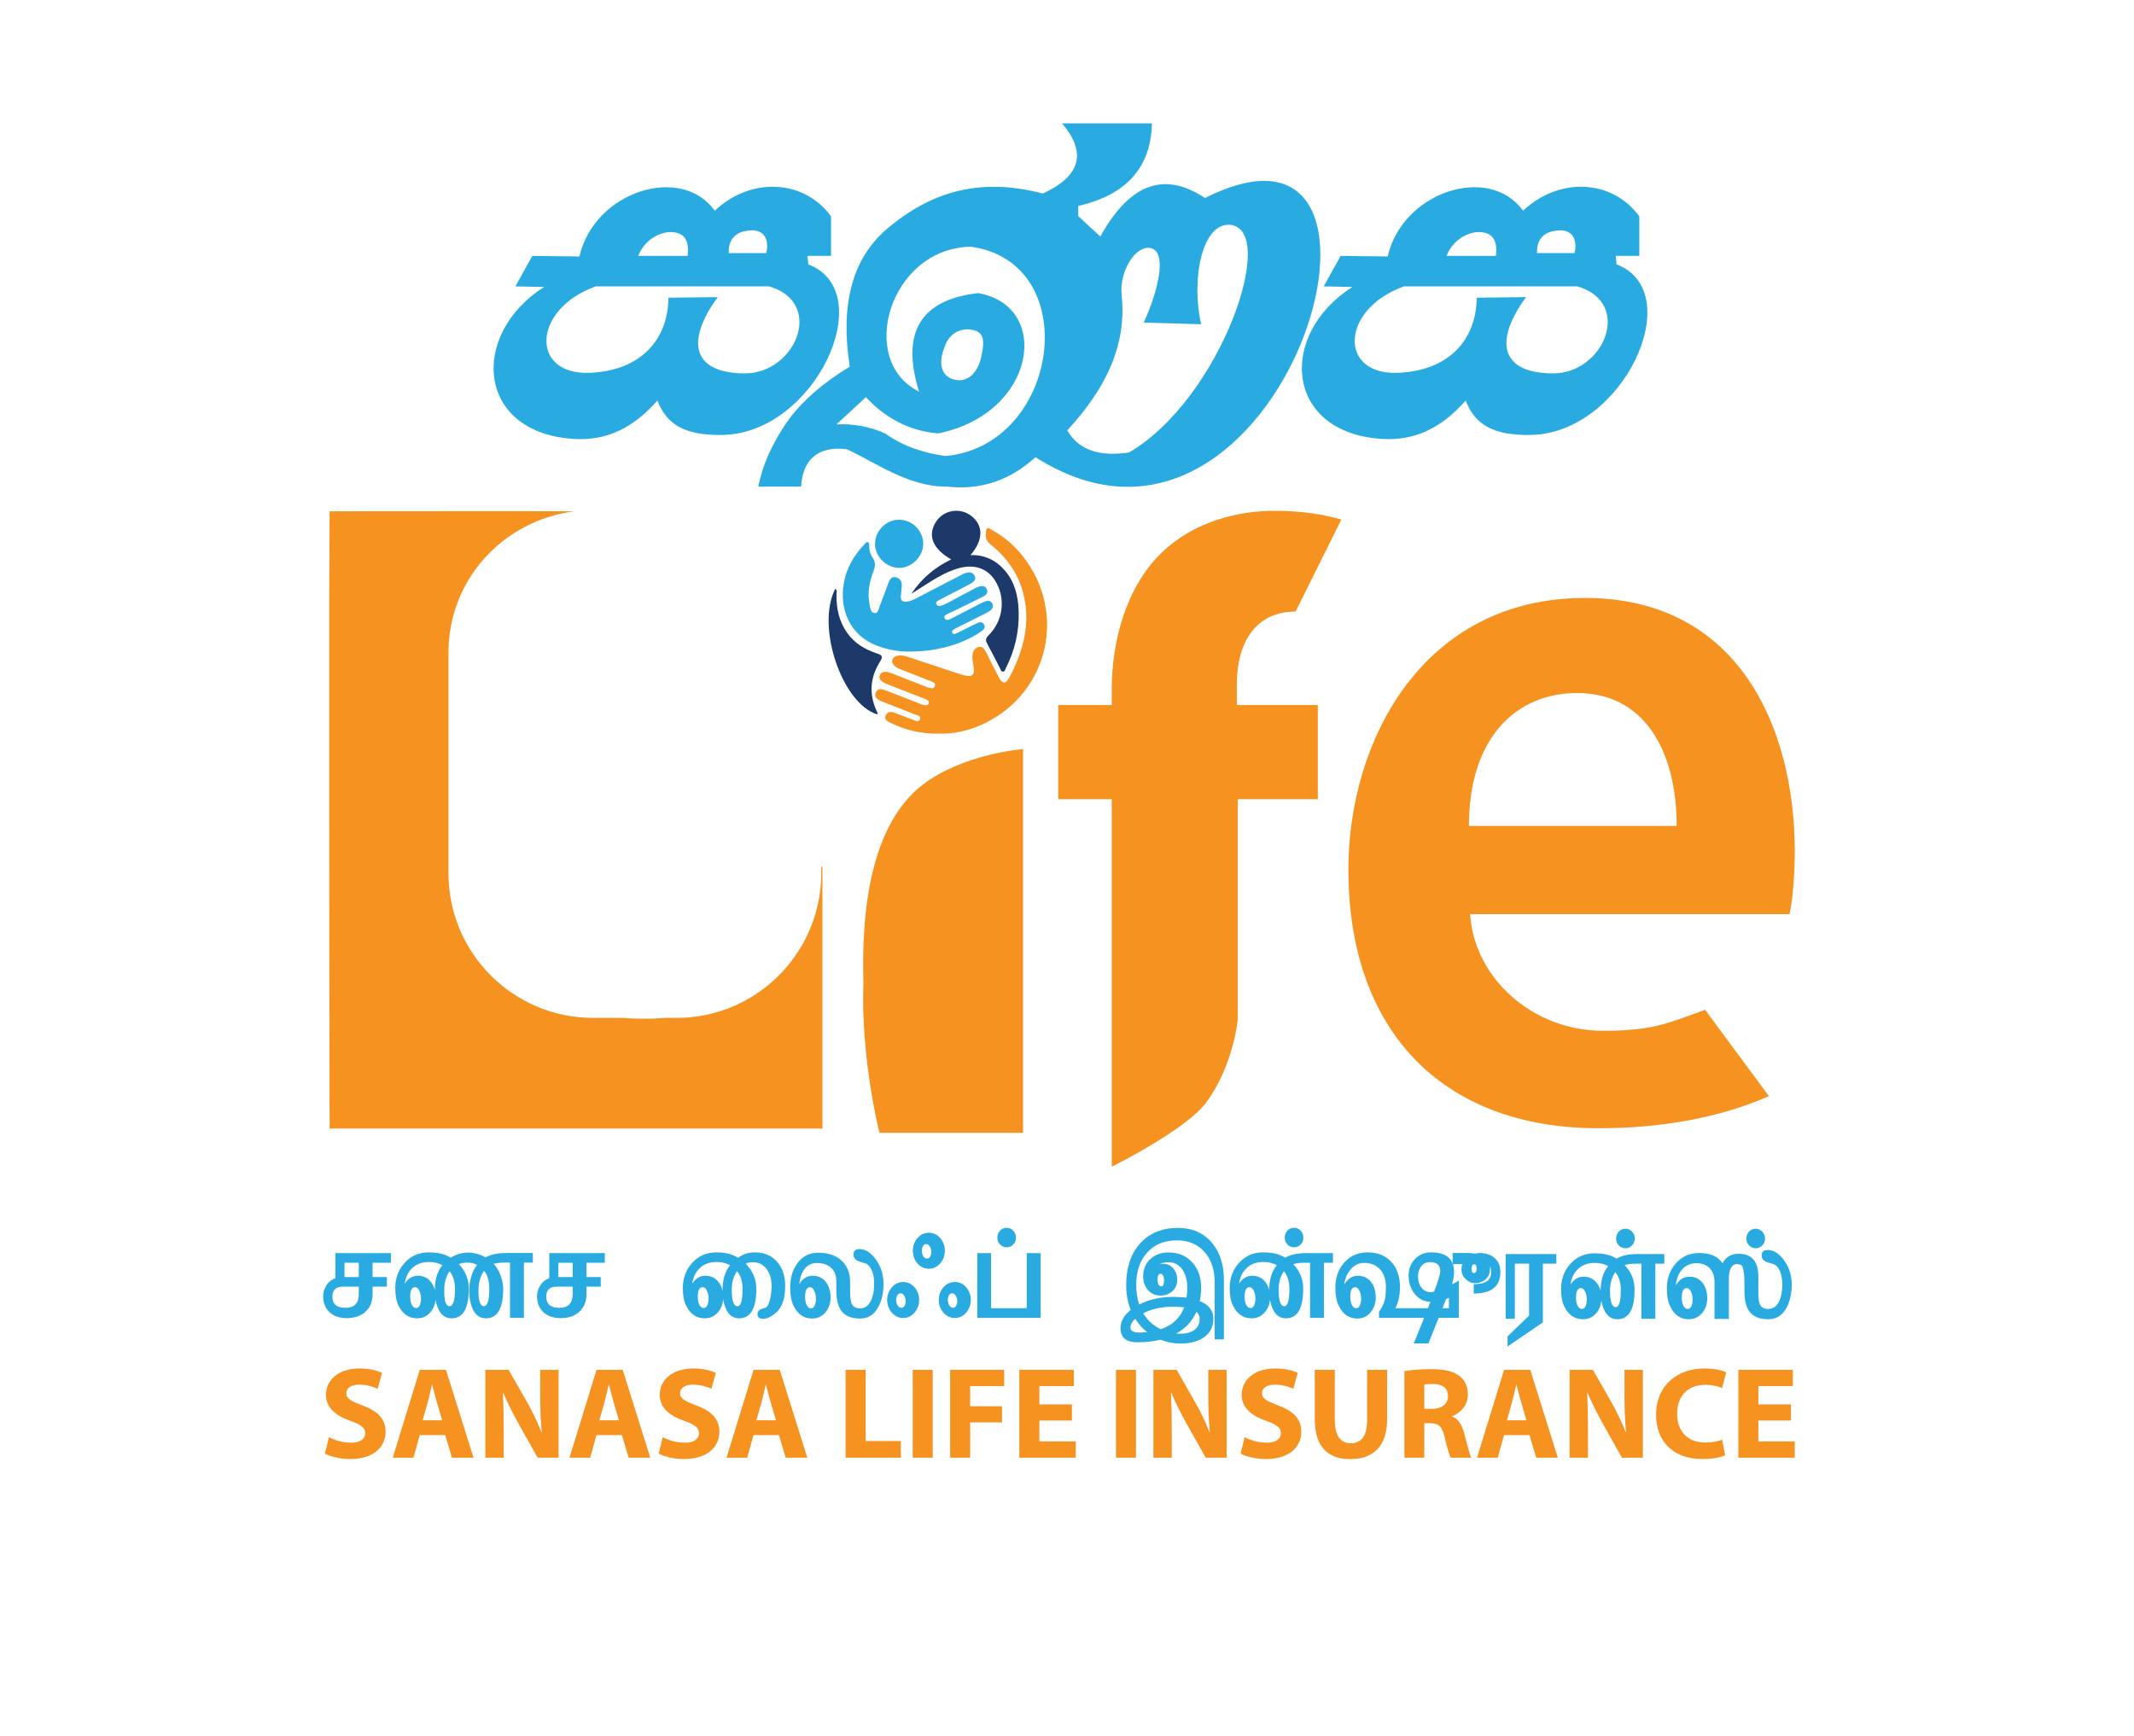 <?xml version="1.0" encoding="UTF-8" standalone="no"?>
<!DOCTYPE svg PUBLIC "-//W3C//DTD SVG 1.1//EN" "http://www.w3.org/Graphics/SVG/1.1/DTD/svg11.dtd">
<svg width="100%" height="100%" viewBox="0 0 2481 2019" version="1.1" xmlns="http://www.w3.org/2000/svg" xmlns:xlink="http://www.w3.org/1999/xlink" xml:space="preserve" xmlns:serif="http://www.serif.com/" style="fill-rule:evenodd;clip-rule:evenodd;stroke-linejoin:round;stroke-miterlimit:2;">
    <g id="Layer-1" serif:id="Layer 1" transform="matrix(4.167,0,0,4.167,0,0)">
        <g transform="matrix(1,0,0,1,148.519,122.788)">
            <path d="M0,-51.382L13.137,-51.224C17.315,-69.404 41.535,-77.075 50.911,-63.99C61.035,-73.551 75.882,-72.71 83.345,-62.413L83.345,-51.382L76.778,-51.382L76.979,-49.019C97.109,-41.403 78.967,-1.755 52.962,-1.422C43.236,-1.299 37.633,-3.837 34.899,-11.034C28.262,-3.418 20.665,0.313 11.497,-0.319C-15.515,-2.013 -17.671,-29.359 3.285,-42.716L-4.721,-42.873L0,-51.382ZM117.729,-16.868C113.75,-17.86 113.384,-21.883 114.955,-25.773C116.051,-29.186 118.379,-30.819 121.528,-30.895C126.213,-30.629 126.287,-27.94 125.223,-23.093C124.325,-19.005 121.618,-15.894 117.729,-16.868M225.516,-51.382L238.649,-51.224C242.826,-69.404 267.047,-77.075 276.425,-63.99C286.55,-73.551 301.398,-72.71 308.856,-62.413L308.856,-51.382L302.289,-51.382L302.494,-49.019C322.625,-41.403 304.479,-1.755 278.478,-1.422C268.744,-1.299 263.145,-3.837 260.411,-11.034C253.775,-3.418 246.181,0.313 237.009,-0.319C209.994,-2.013 207.842,-29.359 228.8,-42.716L220.791,-42.873L225.516,-51.382ZM243.166,-42.873L291.612,-42.873C307.206,-38.253 298.938,-18.595 284.84,-18.599C270.534,-18.602 267.936,-27.111 277.246,-39.877L263.491,-39.719C263.363,-27.878 255.677,-19.341 241.525,-18.757C224.921,-18.076 225.399,-36.463 243.166,-42.873M280.324,-52.173L290.793,-52.173C291.747,-56.477 289.765,-59.315 285.045,-58.319C282.1,-57.896 280.119,-55.69 280.324,-52.173M255.075,-51.382L268.827,-51.382C269.441,-56.109 267.595,-58.319 263.284,-58.002C259.112,-57.371 256.234,-54.48 255.075,-51.382M74.988,12.99L63.062,12.99C64.297,6.672 67.176,0.358 71.699,-5.956C75.675,-11.22 81.294,-16.06 88.562,-20.482C85.953,-37.163 88.905,-50.442 99.047,-59.006C111.611,-69.611 125.299,-73.265 142.438,-68.793C152.993,-73.637 154.776,-80.16 147.787,-88.372L172.87,-88.372C172.596,-76.058 165.741,-68.37 152.31,-65.323L152.31,-62.479L158.479,-56.792C166.154,-70.637 175.61,-75.581 187.681,-67.529C252.866,-100.46 209.82,49.078 140.381,4.782C133.25,11.306 125.024,14.044 115.703,12.99C104.94,13.148 95.344,5.991 87.736,2.57C79.647,1.515 75.397,5.624 74.988,12.99M170.589,-32.784L186.601,-32.309C183.709,-45.209 186.981,-60.619 194.605,-60.051C208.349,-59.029 192.149,-11.519 166.484,3.467C159.059,4.541 152.832,3.384 149.24,-2.682C160.175,-14.531 165.864,-26.631 164.431,-40.352C163.701,-47.319 168.446,-54.382 172.438,-53.588C177.294,-52.623 174.626,-41.609 170.589,-32.784M107.893,-13.532C90.473,-22.113 99.662,-53.478 122.284,-53.952C154.095,-49.641 147.242,1.512 115.295,4.462C109.125,3.62 103.301,1.67 98.43,-1.852C94.181,-3.748 89.658,-4.586 84.86,-4.377L93.081,-11.955C98.156,-6.482 104.878,-2.487 113.238,-1.852C140.794,-7.431 144.904,-37.531 124.342,-41.007C108.762,-39.191 102.63,-30.506 107.893,-13.532M29.564,-51.382L43.315,-51.382C43.933,-56.109 42.083,-58.319 37.772,-58.002C33.599,-57.371 30.725,-54.48 29.564,-51.382M54.811,-52.173L65.281,-52.173C66.236,-56.477 64.254,-59.315 59.532,-58.319C56.591,-57.896 54.603,-55.69 54.811,-52.173M17.658,-42.873L66.103,-42.873C81.694,-38.253 73.423,-18.595 59.328,-18.599C45.025,-18.602 42.427,-27.111 51.73,-39.877L37.98,-39.719C37.85,-27.878 30.168,-19.341 16.016,-18.757C-0.591,-18.076 -0.109,-36.463 17.658,-42.873" style="fill:rgb(41,171,226);"/>
        </g>
        <g transform="matrix(1,0,0,1,229.459,215.84)">
            <path d="M0,25.83L0,99.066L-137.497,99.066C-137.497,99.066 -137.606,49.899 -137.606,14.255L-137.606,-48.525L-137.497,-73.169C-137.497,-73.169 -69.175,-73.236 -69.175,-73.169C-88.989,-70.617 -104.335,-54.235 -104.335,-33.704L-104.335,27.823C-104.335,50.123 -86.267,68.191 -63.967,68.191L-55.638,68.191C-51.899,68.504 -48.025,68.527 -44.063,68.191L-40.726,68.191C-32.084,68.191 -24.091,65.482 -17.531,60.87C-7.142,53.571 -0.336,41.48 -0.336,27.823L-0.336,26.255C-0.246,26.099 -0.112,25.964 0,25.83" style="fill:rgb(246,146,32);fill-rule:nonzero;"/>
        </g>
        <g transform="matrix(1,0,0,1,310.18,142.537)">
            <path d="M0,183.026L0,80.471L-14.934,80.471L-14.934,54.199L0,54.199L0,49.854C0,36.085 4.154,20.9 14.188,11.447C23.088,2.985 35.149,0 45.451,0C53.152,0 59.177,1.042 64.057,2.433L51.296,28.113C39.754,28.113 34.893,37.306 34.893,48.386L34.893,54.199L57.495,54.199L57.495,80.471L35.166,80.471L35.166,141.862C35.166,141.862 34.006,154.839 26.258,165.21C20.58,172.809 0,183.026 0,183.026" style="fill:rgb(246,146,32);fill-rule:nonzero;"/>
        </g>
        <g transform="matrix(1,0,0,1,467.793,251.215)">
            <path d="M0,-20.753C0,-41.976 -9.216,-57.837 -27.751,-57.837C-44.962,-57.837 -57.965,-45.155 -57.965,-20.753L0,-20.753ZM-57.632,3.866C-56.418,22.154 -39.713,36.409 -20.706,36.409C-6.928,36.409 -3.066,34.559 7.922,30.551L25.749,54.648C12.194,60.626 -4.156,63.609 -21.719,63.609C-66.102,63.609 -91.59,35.647 -91.59,-8.523C-91.59,-44.54 -70.828,-84.362 -25.55,-84.362C16.914,-84.362 32.952,-48.655 32.952,-13.584C32.952,-5.906 32.214,0.605 31.495,3.866L-57.632,3.866Z" style="fill:rgb(246,146,32);fill-rule:nonzero;"/>
        </g>
        <g transform="matrix(1,0,0,1,261.858,147.013)">
            <path d="M0,57.686C-4.913,57.778 -9.288,56.717 -13.435,54.666C-14.309,54.234 -15.252,53.751 -14.709,52.561C-14.221,51.491 -13.235,51.527 -12.273,51.882C-10.607,52.497 -8.957,53.159 -7.288,53.769C-6.582,54.027 -5.583,54.625 -5.193,53.734C-4.738,52.697 -5.975,52.598 -6.623,52.335C-9.529,51.157 -12.458,50.038 -15.378,48.896C-15.621,48.801 -15.868,48.713 -16.105,48.602C-17.129,48.123 -18.011,47.436 -17.508,46.199C-17.014,44.985 -15.867,45.223 -14.927,45.574C-11.697,46.783 -8.494,48.064 -5.28,49.317C-5.085,49.393 -4.897,49.493 -4.696,49.545C-3.998,49.729 -3.081,50.114 -2.757,49.26C-2.455,48.462 -3.396,48.172 -3.999,47.932C-7.398,46.58 -10.807,45.253 -14.221,43.94C-16.075,43.226 -16.785,42.429 -16.39,41.414C-15.981,40.361 -14.88,40.159 -13.108,40.848C-9.991,42.061 -6.881,43.291 -3.767,44.511C-3.426,44.644 -3.088,44.797 -2.735,44.881C-2.076,45.038 -1.292,45.291 -1.013,44.394C-0.761,43.583 -1.507,43.32 -2.075,43.093C-4.598,42.084 -7.135,41.109 -9.665,40.12C-10.541,39.778 -11.442,39.475 -12.185,38.875C-12.691,38.467 -13.074,37.941 -12.927,37.25C-12.768,36.504 -12.196,36.131 -11.492,35.967C-10.428,35.718 -9.418,35.998 -8.419,36.328C-3.754,37.871 0.91,39.417 5.574,40.961C5.822,41.043 6.071,41.124 6.321,41.198C9.616,42.173 10.305,41.544 9.636,38.14C9.462,37.258 9.374,36.37 9.519,35.491C9.685,34.495 10.238,33.71 11.271,33.509C12.275,33.314 12.78,34.057 13.175,34.828C14.414,37.247 15.6,39.695 16.88,42.092C17.798,43.81 18.765,43.879 19.667,42.19C23.664,34.703 25.825,26.879 23.584,18.363C22.103,12.736 18.763,8.313 14.32,4.717C12.914,3.579 13.095,2.231 13.322,0.902C13.506,-0.176 14.337,0.573 14.785,0.815C18.233,2.677 21.158,5.193 23.567,8.265C35.847,23.928 30.711,46.206 12.784,54.854C8.695,56.827 4.322,57.862 0,57.686" style="fill:rgb(246,146,32);fill-rule:nonzero;"/>
        </g>
        <g transform="matrix(1,0,0,1,254.224,151.28)">
            <path d="M0,30.516C-3.042,30.636 -6.323,30.121 -9.49,28.919C-17.286,25.957 -20.048,18.571 -18.797,11.427C-18.062,7.228 -15.982,3.713 -13.093,0.642C-12.817,0.35 -12.546,-0.12 -12.088,0.017C-11.585,0.167 -11.721,0.714 -11.713,1.107C-11.691,2.234 -11.456,3.342 -10.819,4.232C-9.889,5.532 -9.98,6.696 -10.536,8.139C-11.674,11.088 -12.237,14.178 -11.619,17.349C-11.437,18.286 -11.323,19.658 -10.266,19.789C-9.17,19.925 -9.063,18.531 -8.732,17.715C-7.888,15.634 -7.154,13.51 -6.364,11.407C-5.997,10.431 -5.508,9.487 -4.243,9.805C-3.088,10.096 -2.548,10.992 -2.608,12.17C-2.658,13.158 -2.84,14.139 -2.9,15.127C-2.97,16.283 -2.331,16.745 -1.235,16.617C-0.123,16.486 0.845,15.952 1.819,15.448C5.901,13.336 9.979,11.217 14.061,9.105C14.431,8.914 14.809,8.714 15.206,8.602C16.174,8.331 17.163,8.327 17.676,9.342C18.24,10.458 17.425,11.132 16.579,11.595C14.655,12.647 12.686,13.618 10.737,14.625C9.717,15.153 8.694,15.678 7.685,16.227C7.275,16.45 6.778,16.714 7.024,17.295C7.234,17.792 7.763,17.922 8.229,17.781C8.872,17.587 9.495,17.302 10.092,16.988C12.587,15.675 15.068,14.334 17.557,13.009C17.926,12.813 18.298,12.613 18.688,12.472C19.648,12.126 20.639,12.056 21.11,13.146C21.553,14.173 20.845,14.813 19.984,15.241C17.366,16.544 14.741,17.835 12.115,19.125C11.6,19.378 11.043,19.558 10.557,19.856C9.994,20.201 8.852,20.361 9.363,21.297C9.785,22.07 10.692,21.569 11.333,21.244C14.035,19.874 16.72,18.471 19.416,17.09C19.88,16.853 20.353,16.617 20.847,16.462C21.569,16.234 22.218,16.415 22.604,17.1C22.993,17.786 22.801,18.45 22.242,18.938C21.818,19.31 21.307,19.601 20.799,19.857C18.235,21.153 15.658,22.424 13.088,23.708C12.714,23.894 12.333,24.074 11.986,24.303C11.644,24.529 11.207,24.794 11.467,25.292C11.716,25.766 12.185,25.654 12.573,25.467C13.797,24.878 15.006,24.26 16.224,23.66C17.02,23.267 17.81,22.86 18.624,22.507C19.25,22.235 19.875,22.264 20.294,22.895C20.723,23.543 20.445,24.173 19.955,24.577C19.237,25.169 18.431,25.672 17.613,26.123C12.396,29.004 6.359,30.527 0,30.516" style="fill:rgb(41,171,226);fill-rule:nonzero;"/>
        </g>
        <g transform="matrix(1,0,0,1,254.288,163.236)">
            <path d="M0,2.45C2.802,-1.808 6.53,-4.928 11.106,-7.139C5.916,-10.071 4.421,-13.843 6.849,-17.621C9.003,-20.973 13.561,-21.728 16.731,-19.258C20.143,-16.599 20.092,-12.486 16.475,-8.341C20.424,-8.46 23.577,-6.928 26.052,-4.069C28.859,-0.828 29.781,3.146 29.919,7.279C30.106,12.852 28.892,18.168 26.371,23.162C26.17,23.559 26.078,24.178 25.519,24.174C24.964,24.17 24.887,23.548 24.681,23.154C23.49,20.889 22.359,18.593 21.131,16.348C20.62,15.414 20.727,14.834 21.51,14.061C25.731,9.894 26.403,3.378 23.201,-1.452C21.055,-4.69 17.43,-5.87 13.24,-4.696C9.667,-3.695 6.566,-1.758 3.488,0.223C2.328,0.97 1.163,1.708 0,2.45" style="fill:rgb(28,57,106);fill-rule:nonzero;"/>
        </g>
        <g transform="matrix(1,0,0,1,244.743,164.256)">
            <path d="M0,35.078C-9.896,32.053 -17.163,10.344 -11.666,0C-11.101,0.531 -11.359,1.189 -11.365,1.738C-11.41,5.602 -10.614,9.225 -8.334,12.41C-6.274,15.288 -3.367,17.006 -0.071,18.076C1.271,18.512 1.71,18.91 0.82,20.315C-1.98,24.739 -2.375,29.398 -0.127,34.204C-0.001,34.474 0.213,34.75 0,35.078" style="fill:rgb(28,57,106);fill-rule:nonzero;"/>
        </g>
        <g transform="matrix(-1,-0.013,-0.013,1,250.686,158.537)">
            <path d="M-0.047,-13.511C-3.76,-13.521 -6.832,-10.441 -6.806,-6.735C-6.781,-3.202 -3.542,-0.008 -0.047,-0.068C3.555,-0.131 6.702,-3.301 6.646,-6.811C6.588,-10.471 3.56,-13.501 -0.047,-13.511" style="fill:rgb(41,171,226);fill-rule:nonzero;"/>
        </g>
        <g transform="matrix(1,0,0,1,285.433,316.092)">
            <path d="M0,-107.089L0,0L-40.055,0C-40.055,0 -45.361,-20.733 -44.533,-41.98L-44.533,-42.092C-45.16,-62.511 -42.316,-86.043 -28.076,-97.058C-16.837,-105.746 0,-107.089 0,-107.089" style="fill:rgb(246,146,32);fill-rule:nonzero;"/>
        </g>
        <g transform="matrix(1,0,0,1,0,233.034)">
            <path d="M100.104,119.322L96.116,119.322L96.116,123.307L100.104,123.307L100.104,119.322ZM100.104,125.996L95.64,125.996C93.704,125.996 92.736,126.913 92.736,128.751C92.736,130.85 93.954,131.898 96.393,131.898C98.878,131.898 100.115,130.602 100.104,128.006L100.104,125.996ZM103.948,119.322L103.948,123.307L107.936,123.307L107.936,125.996L103.948,125.996L103.948,128.044C103.948,130.238 103.233,131.936 101.805,133.139C100.519,134.23 98.828,134.775 96.733,134.775C94.84,134.775 93.298,134.274 92.108,133.27C90.81,132.169 90.161,130.619 90.161,128.627C90.161,127.536 90.486,126.51 91.136,125.544C91.786,124.58 92.599,123.939 93.576,123.627L93.576,116.634L109.063,116.634L109.063,119.322L103.948,119.322Z" style="fill:rgb(41,171,226);fill-rule:nonzero;"/>
        </g>
        <g transform="matrix(1,0,0,1,135.054,362.713)">
            <path d="M0,-8.103C-1.043,-6.625 -1.565,-4.781 -1.565,-2.566C-1.565,0.324 -1.062,1.769 -0.053,1.769C0.953,1.769 1.457,0.16 1.457,-3.054C1.457,-5.281 0.972,-6.964 0,-8.103M-9.647,-7.99C-10.626,-6.552 -11.113,-4.73 -11.113,-2.529C-11.113,0.335 -10.631,1.769 -9.665,1.769C-8.629,1.769 -8.11,0.16 -8.11,-3.054C-8.11,-5.131 -8.622,-6.775 -9.647,-7.99M-18.159,-2.753C-18.457,-3.273 -18.821,-3.533 -19.25,-3.533C-20.156,-3.533 -20.609,-2.646 -20.609,-0.871C-20.609,-0.113 -20.502,0.55 -20.287,1.122C-19.978,1.891 -19.512,2.277 -18.893,2.277C-18.452,2.277 -18.106,1.953 -17.856,1.308C-17.676,0.798 -17.587,0.271 -17.587,-0.275C-17.587,-1.205 -17.778,-2.032 -18.159,-2.753M11.113,-10.395L11.113,5.02L7.233,5.02L7.233,-10.395L5.719,-10.395C4.413,-10.395 3.398,-10.282 2.673,-10.058C3.472,-9.216 4.116,-8.141 4.605,-6.829C5.093,-5.516 5.337,-4.277 5.337,-3.112C5.337,2.398 3.728,5.151 0.51,5.151C-1.231,5.151 -2.501,4.187 -3.299,2.261C-3.86,0.896 -4.14,-0.762 -4.14,-2.715C-4.14,-3.918 -3.961,-5.144 -3.603,-6.396C-3.198,-7.797 -2.65,-8.919 -1.958,-9.756C-2.721,-10.182 -3.585,-10.395 -4.551,-10.395C-5.564,-10.395 -6.399,-10.257 -7.055,-9.983C-5.195,-8.081 -4.264,-5.782 -4.264,-3.092C-4.264,2.405 -5.868,5.151 -9.075,5.151C-10.827,5.151 -12.104,4.169 -12.902,2.203C-13.463,0.84 -13.742,-0.8 -13.742,-2.715C-13.742,-5.645 -13.039,-7.961 -11.632,-9.663C-12.646,-10.264 -13.904,-10.565 -15.405,-10.565C-17.265,-10.565 -18.789,-10.02 -19.974,-8.93C-21.16,-7.839 -21.885,-6.372 -22.147,-4.53C-21.206,-5.997 -19.983,-6.729 -18.481,-6.729C-16.884,-6.729 -15.632,-6.106 -14.726,-4.858C-13.916,-3.748 -13.51,-2.365 -13.51,-0.705C-13.51,0.905 -13.975,2.263 -14.904,3.374C-15.871,4.559 -17.122,5.151 -18.66,5.151C-20.949,5.151 -22.672,3.996 -23.828,1.685C-24.459,0.435 -24.775,-1.214 -24.775,-3.265C-24.775,-6.088 -23.891,-8.458 -22.12,-10.377C-20.35,-12.294 -18.124,-13.254 -15.441,-13.254C-12.831,-13.254 -10.786,-12.751 -9.308,-11.749C-7.842,-12.713 -6.155,-13.196 -4.247,-13.196C-3.603,-13.196 -2.823,-13.072 -1.905,-12.822C-0.891,-12.545 -0.129,-12.212 0.385,-11.824C1.826,-12.664 3.8,-13.083 6.304,-13.083L13.617,-13.083L13.617,-10.395L11.113,-10.395Z" style="fill:rgb(41,171,226);fill-rule:nonzero;"/>
        </g>
        <g transform="matrix(1,0,0,1,0,233.034)">
            <path d="M159.776,119.322L155.788,119.322L155.788,123.307L159.776,123.307L159.776,119.322ZM159.776,125.996L155.312,125.996C153.376,125.996 152.408,126.913 152.408,128.751C152.408,130.85 153.626,131.898 156.065,131.898C158.55,131.898 159.787,130.602 159.776,128.006L159.776,125.996ZM163.62,119.322L163.62,123.307L167.607,123.307L167.607,125.996L163.62,125.996L163.62,128.044C163.62,130.238 162.905,131.936 161.477,133.139C160.191,134.23 158.5,134.775 156.404,134.775C154.512,134.775 152.97,134.274 151.78,133.27C150.482,132.169 149.833,130.619 149.833,128.627C149.833,127.536 150.157,126.51 150.808,125.544C151.457,124.58 152.271,123.939 153.248,123.627L153.248,116.634L168.734,116.634L168.734,119.322L163.62,119.322Z" style="fill:rgb(41,171,226);fill-rule:nonzero;"/>
        </g>
        <g transform="matrix(1,0,0,1,205.632,362.733)">
            <path d="M0,-8.01C-0.983,-6.572 -1.475,-4.852 -1.475,-2.85C-1.475,0.215 -0.941,1.749 0.126,1.749C1.074,1.749 1.547,0.14 1.547,-3.074C1.547,-5.151 1.032,-6.795 0,-8.01M-8.502,-2.773C-8.8,-3.293 -9.164,-3.553 -9.593,-3.553C-10.499,-3.553 -10.952,-2.666 -10.952,-0.891C-10.952,-0.133 -10.845,0.53 -10.63,1.102C-10.321,1.871 -9.855,2.257 -9.236,2.257C-8.795,2.257 -8.449,1.933 -8.199,1.288C-8.019,0.778 -7.93,0.251 -7.93,-0.295C-7.93,-1.225 -8.121,-2.052 -8.502,-2.773M10.882,3.551C9.558,4.692 8.355,5.264 7.27,5.264C6.233,5.264 5.714,4.83 5.714,3.965C5.714,3.376 5.982,2.935 6.519,2.647C6.686,2.56 7.18,2.389 8.002,2.139C8.551,1.838 8.987,0.909 9.308,-0.647C9.535,-1.813 9.648,-2.906 9.648,-3.923C9.648,-5.716 9.219,-7.234 8.36,-8.478C7.406,-9.845 6.12,-10.528 4.498,-10.528C3.627,-10.528 2.936,-10.39 2.424,-10.116C4.403,-8.096 5.393,-5.765 5.393,-3.121C5.393,2.381 3.789,5.131 0.582,5.131C-1.17,5.131 -2.44,4.149 -3.227,2.183C-3.776,0.831 -4.049,-0.809 -4.049,-2.735C-4.049,-5.627 -3.352,-7.937 -1.957,-9.666C-2.971,-10.277 -4.234,-10.585 -5.748,-10.585C-7.608,-10.585 -9.132,-10.04 -10.317,-8.95C-11.503,-7.859 -12.228,-6.392 -12.49,-4.55C-11.549,-6.017 -10.326,-6.749 -8.824,-6.749C-7.214,-6.749 -5.963,-6.126 -5.069,-4.878C-4.259,-3.768 -3.853,-2.385 -3.853,-0.725C-3.853,0.885 -4.318,2.243 -5.247,3.354C-6.214,4.539 -7.465,5.131 -9.003,5.131C-11.292,5.131 -13.015,3.976 -14.171,1.665C-14.802,0.415 -15.118,-1.234 -15.118,-3.285C-15.118,-6.108 -14.234,-8.478 -12.463,-10.397C-10.693,-12.314 -8.467,-13.274 -5.784,-13.274C-3.269,-13.274 -1.242,-12.766 0.296,-11.751C1.63,-12.766 3.186,-13.274 4.963,-13.274C7.574,-13.274 9.648,-12.394 11.186,-10.639C12.688,-8.932 13.439,-6.705 13.439,-3.958C13.439,-0.408 12.586,2.095 10.882,3.551" style="fill:rgb(41,171,226);fill-rule:nonzero;"/>
        </g>
        <g transform="matrix(1,0,0,1,227.083,356.487)">
            <path d="M0,3.487C-0.298,2.957 -0.662,2.694 -1.09,2.694C-1.997,2.694 -2.45,3.596 -2.45,5.398C-2.45,6.169 -2.343,6.843 -2.128,7.423C-1.819,8.206 -1.353,8.596 -0.734,8.596C-0.293,8.596 0.053,8.268 0.304,7.612C0.483,7.095 0.572,6.559 0.572,6.003C0.572,5.058 0.381,4.218 0,3.487M-4.095,1.865C-3.165,0.286 -1.907,-0.503 -0.321,-0.503C1.276,-0.503 2.527,0.118 3.433,1.357C4.243,2.474 4.649,3.87 4.649,5.551C4.649,7.166 4.185,8.534 3.255,9.649C2.288,10.839 1.037,11.435 -0.501,11.435C-2.802,11.435 -4.53,10.245 -5.686,7.862C-6.307,6.597 -6.616,4.899 -6.616,2.767C-6.616,0.111 -5.967,-2.114 -4.667,-3.907C-3.237,-5.924 -1.27,-6.932 1.233,-6.932C3.832,-6.932 5.919,-6.268 7.493,-4.935C9.233,-3.477 10.104,-1.391 10.104,1.322L10.104,3.64C10.104,5.36 10.234,6.548 10.497,7.202C10.878,8.13 11.665,8.596 12.858,8.596C14.276,8.596 15.331,7.805 16.023,6.222C16.547,5.016 16.809,3.516 16.809,1.718C16.809,-0.731 16.207,-2.515 15.003,-3.634C14.812,-3.809 14.103,-4.073 12.875,-4.426C11.647,-4.776 11.033,-5.443 11.033,-6.423C11.033,-7.44 11.6,-7.948 12.732,-7.948C14.532,-7.948 16.177,-6.786 17.667,-4.463C18.835,-2.655 19.42,-0.596 19.42,1.714C19.42,4.201 18.96,6.324 18.043,8.082C16.887,10.318 15.169,11.435 12.893,11.435C10.485,11.435 8.744,10.73 7.671,9.323C6.729,8.068 6.259,6.158 6.259,3.596L6.259,1.089C6.259,-0.607 5.746,-1.901 4.721,-2.794C3.767,-3.637 2.461,-4.058 0.805,-4.058C-0.674,-4.058 -1.854,-3.442 -2.736,-2.214C-3.488,-1.161 -3.94,0.198 -4.095,1.865" style="fill:rgb(41,171,226);fill-rule:nonzero;"/>
        </g>
        <g transform="matrix(1,0,0,1,266.673,350.185)">
            <path d="M0,11.392C-0.274,10.935 -0.62,10.705 -1.037,10.705C-1.406,10.705 -1.699,10.891 -1.913,11.261C-2.128,11.631 -2.235,12.052 -2.235,12.529C-2.235,13.105 -2.11,13.608 -1.86,14.034C-1.586,14.497 -1.216,14.73 -0.75,14.73C-0.417,14.73 -0.14,14.548 0.081,14.185C0.301,13.821 0.411,13.42 0.411,12.981C0.411,12.378 0.275,11.851 0,11.392M-0.286,17.587C-1.561,17.587 -2.634,17.068 -3.504,16.029C-4.339,15.054 -4.756,13.897 -4.756,12.558C-4.756,11.219 -4.339,10.062 -3.504,9.087C-2.634,8.061 -1.561,7.546 -0.286,7.546C1.002,7.546 2.068,8.045 2.915,9.04C3.761,10.033 4.185,11.206 4.185,12.558C4.185,13.91 3.761,15.071 2.915,16.049C2.057,17.073 0.99,17.587 -0.286,17.587M-7.242,-2.348C-7.516,-2.806 -7.862,-3.037 -8.279,-3.037C-8.649,-3.037 -8.941,-2.851 -9.155,-2.481C-9.37,-2.108 -9.477,-1.683 -9.477,-1.204C-9.477,-0.625 -9.352,-0.122 -9.102,0.305C-8.828,0.773 -8.458,1.006 -7.992,1.006C-7.659,1.006 -7.382,0.822 -7.161,0.458C-6.941,0.093 -6.831,-0.311 -6.831,-0.752C-6.831,-1.355 -6.967,-1.889 -7.242,-2.348M-7.528,3.843C-8.804,3.843 -9.876,3.331 -10.746,2.302C-11.57,1.325 -11.981,0.166 -11.981,-1.175C-11.981,-2.516 -11.57,-3.675 -10.746,-4.653C-9.876,-5.681 -8.804,-6.195 -7.528,-6.195C-6.24,-6.195 -5.174,-5.697 -4.328,-4.702C-3.481,-3.704 -3.058,-2.529 -3.058,-1.175C-3.058,0.177 -3.481,1.343 -4.328,2.32C-5.185,3.335 -6.253,3.843 -7.528,3.843M-14.386,11.392C-14.666,10.935 -15.015,10.705 -15.432,10.705C-15.802,10.705 -16.097,10.891 -16.317,11.261C-16.538,11.631 -16.648,12.052 -16.648,12.529C-16.648,13.105 -16.517,13.608 -16.254,14.034C-15.98,14.497 -15.61,14.73 -15.146,14.73C-14.812,14.73 -14.532,14.548 -14.305,14.185C-14.079,13.821 -13.966,13.42 -13.966,12.981C-13.966,12.378 -14.105,11.851 -14.386,11.392M-14.681,17.587C-15.956,17.587 -17.03,17.068 -17.9,16.029C-18.734,15.054 -19.151,13.897 -19.151,12.558C-19.151,11.219 -18.734,10.062 -17.9,9.087C-17.03,8.061 -15.956,7.546 -14.681,7.546C-13.393,7.546 -12.32,8.054 -11.462,9.067C-10.64,10.042 -10.228,11.206 -10.228,12.558C-10.228,13.91 -10.646,15.071 -11.48,16.049C-12.338,17.073 -13.405,17.587 -14.681,17.587" style="fill:rgb(41,171,226);fill-rule:nonzero;"/>
        </g>
        <g transform="matrix(1,0,0,1,272.664,349.668)">
            <path d="M0,18.066L0,0L3.844,0L3.844,15.377L13.804,15.377L13.804,0L17.685,0L17.685,18.066L0,18.066Z" style="fill:rgb(41,171,226);fill-rule:nonzero;"/>
        </g>
        <g transform="matrix(1,0,0,1,280.87,342.598)">
            <path d="M0,5.452C-0.715,5.452 -1.329,5.193 -1.842,4.672C-2.354,4.153 -2.61,3.517 -2.61,2.763C-2.61,1.988 -2.359,1.332 -1.86,0.8C-1.359,0.268 -0.738,0 0,0C0.716,0 1.327,0.272 1.833,0.817C2.341,1.363 2.593,2.012 2.593,2.763C2.593,3.517 2.341,4.153 1.833,4.672C1.327,5.193 0.716,5.452 0,5.452" style="fill:rgb(41,171,226);fill-rule:nonzero;"/>
        </g>
        <g transform="matrix(1,0,0,1,333.801,351.49)">
            <path d="M0,14.553C-1.133,17.146 -3.003,19.17 -5.614,20.624C-5.222,20.648 -4.834,20.661 -4.453,20.661C-2.926,20.661 -1.698,20.36 -0.769,19.759C0.352,19.032 0.913,17.949 0.913,16.508C0.913,15.706 0.607,15.054 0,14.553M-9.71,4.025C-9.806,3.974 -9.901,3.95 -9.996,3.95C-10.557,3.95 -10.836,4.457 -10.836,5.472C-10.836,6.787 -10.473,7.445 -9.746,7.445C-9.269,7.445 -9.03,6.889 -9.03,5.772C-9.03,4.883 -9.256,4.3 -9.71,4.025M-6.598,13.141C-9.721,13.141 -12.463,13.751 -14.823,14.965C-13.644,16.947 -12.017,18.432 -9.943,19.42C-6.736,18.343 -4.559,16.306 -3.416,13.312C-4.309,13.199 -5.37,13.141 -6.598,13.141M-17.078,16.488C-17.96,17.315 -18.401,18.137 -18.401,18.95C-18.401,19.866 -17.603,20.325 -16.005,20.325C-15.229,20.325 -14.473,20.291 -13.733,20.229C-15.045,19.201 -16.16,17.955 -17.078,16.488M5.096,22.242L5.096,6.299C5.096,2.828 4.167,0.027 2.305,-2.106C0.395,-4.287 -2.194,-5.375 -5.464,-5.375C-8.97,-5.375 -11.745,-4.222 -13.784,-1.917C-15.79,0.339 -16.792,3.329 -16.792,7.05C-16.792,9.043 -16.512,10.867 -15.952,12.521C-13.201,11.106 -10.087,10.397 -6.612,10.397C-5.087,10.397 -3.801,10.473 -2.753,10.623C-2.622,9.732 -2.558,8.812 -2.558,7.859C-2.558,5.891 -2.968,4.255 -3.788,2.952C-4.739,1.474 -6.084,0.734 -7.82,0.734C-8.819,0.734 -9.675,0.915 -10.388,1.279C-10.067,1.192 -9.735,1.148 -9.389,1.148C-8.196,1.148 -7.223,1.574 -6.474,2.427C-5.723,3.278 -5.346,4.331 -5.346,5.585C-5.346,6.964 -5.823,8.059 -6.778,8.875C-7.647,9.639 -8.739,10.02 -10.049,10.02C-11.492,10.02 -12.66,9.488 -13.553,8.422C-14.425,7.407 -14.859,6.148 -14.859,4.643C-14.859,2.602 -14.145,0.96 -12.713,-0.282C-11.39,-1.434 -9.757,-2.01 -7.815,-2.01C-5.049,-2.01 -2.826,-1.084 -1.144,0.771C0.501,2.589 1.323,4.951 1.323,7.859C1.323,9.163 1.199,10.397 0.949,11.563C3.462,12.591 4.721,14.227 4.721,16.47C4.721,18.939 3.69,20.775 1.627,21.978C0.007,22.931 -2.021,23.408 -4.453,23.408C-6.372,23.408 -8.232,23.049 -10.032,22.335C-11.975,22.825 -14.121,23.069 -16.47,23.069C-19.604,23.069 -21.171,21.745 -21.171,19.101C-21.171,17.235 -20.225,15.542 -18.33,14.025C-19.177,11.92 -19.598,9.595 -19.598,7.05C-19.598,2.276 -18.334,-1.547 -15.808,-4.417C-13.208,-7.374 -9.65,-8.855 -5.131,-8.855C-1.126,-8.855 2.044,-7.45 4.382,-4.644C6.574,-1.997 7.671,1.449 7.671,5.696L7.671,22.242L5.096,22.242Z" style="fill:rgb(41,171,226);fill-rule:nonzero;"/>
        </g>
        <g transform="matrix(1,0,0,1,358.208,362.6)">
            <path d="M0,-7.877C-0.977,-6.439 -1.465,-4.719 -1.465,-2.717C-1.465,0.348 -0.935,1.882 0.126,1.882C1.068,1.882 1.538,0.273 1.538,-2.941C1.538,-5.018 1.026,-6.662 0,-7.877M-8.511,-2.64C-8.81,-3.16 -9.174,-3.42 -9.602,-3.42C-10.508,-3.42 -10.96,-2.533 -10.96,-0.758C-10.96,0 -10.854,0.663 -10.639,1.235C-10.329,2.004 -9.865,2.39 -9.245,2.39C-8.804,2.39 -8.458,2.066 -8.207,1.421C-8.028,0.911 -7.939,0.384 -7.939,-0.162C-7.939,-1.092 -8.13,-1.919 -8.511,-2.64M11.177,-10.244L11.177,5.133L7.297,5.133L7.297,-10.244L5.818,-10.244C4.44,-10.244 3.378,-10.107 2.629,-9.832C4.466,-7.941 5.384,-5.656 5.384,-2.979C5.384,2.518 3.779,5.264 0.572,5.264C-1.179,5.264 -2.456,4.282 -3.254,2.316C-3.814,0.953 -4.094,-0.687 -4.094,-2.602C-4.094,-5.532 -3.391,-7.848 -1.984,-9.55C-2.997,-10.151 -4.256,-10.452 -5.758,-10.452C-7.618,-10.452 -9.141,-9.907 -10.326,-8.817C-11.512,-7.726 -12.237,-6.259 -12.498,-4.417C-11.556,-5.884 -10.335,-6.616 -8.832,-6.616C-7.237,-6.616 -5.984,-5.993 -5.078,-4.745C-4.267,-3.635 -3.861,-2.252 -3.861,-0.592C-3.861,1.018 -4.326,2.376 -5.257,3.487C-6.222,4.672 -7.474,5.264 -9.012,5.264C-11.302,5.264 -13.024,4.109 -14.181,1.798C-14.812,0.548 -15.127,-1.101 -15.127,-3.152C-15.127,-5.975 -14.243,-8.345 -12.472,-10.264C-10.701,-12.181 -8.476,-13.141 -5.794,-13.141C-3.183,-13.141 -1.133,-12.638 0.359,-11.636C1.742,-12.5 3.757,-12.933 6.403,-12.933L13.68,-12.933L13.68,-10.244L11.177,-10.244Z" style="fill:rgb(41,171,226);fill-rule:nonzero;"/>
        </g>
        <g transform="matrix(1,0,0,1,361.052,342.598)">
            <path d="M0,5.452C-0.714,5.452 -1.328,5.193 -1.842,4.672C-2.354,4.153 -2.611,3.517 -2.611,2.763C-2.611,1.988 -2.361,1.332 -1.86,0.8C-1.359,0.268 -0.738,0 0,0C0.716,0 1.328,0.272 1.833,0.817C2.341,1.363 2.593,2.012 2.593,2.763C2.593,3.517 2.341,4.153 1.833,4.672C1.328,5.193 0.716,5.452 0,5.452" style="fill:rgb(41,171,226);fill-rule:nonzero;"/>
        </g>
        <g transform="matrix(1,0,0,1,404.255,362.207)">
            <path d="M0,-0.076L-0.787,0.279L-1.789,2.839L0,2.839L0,-0.076ZM-5.257,-10.021C-6.306,-10.021 -7.135,-9.631 -7.742,-8.855C-8.327,-8.128 -8.62,-7.189 -8.62,-6.036C-8.62,-4.806 -8.314,-3.786 -7.707,-2.971C-7.064,-2.093 -6.186,-1.654 -5.078,-1.654C-4.745,-1.654 -4.422,-1.712 -4.111,-1.825C-2.979,-4.832 -2.414,-6.723 -2.414,-7.501C-2.414,-9.181 -3.362,-10.021 -5.257,-10.021M-25.07,-2.237C-25.369,-2.765 -25.733,-3.026 -26.161,-3.026C-27.067,-3.026 -27.519,-2.131 -27.519,-0.34C-27.519,0.425 -27.413,1.096 -27.198,1.673C-26.888,2.451 -26.424,2.839 -25.804,2.839C-25.363,2.839 -25.017,2.513 -24.766,1.861C-24.587,1.347 -24.498,0.815 -24.498,0.263C-24.498,-0.677 -24.689,-1.51 -25.07,-2.237M-5.175,1.039C-7.004,1.001 -8.489,0.23 -9.635,-1.273C-10.71,-2.663 -11.248,-4.327 -11.248,-6.269C-11.248,-8.133 -10.652,-9.68 -9.46,-10.905C-8.267,-12.133 -6.782,-12.747 -5.007,-12.747C-0.714,-12.747 1.432,-10.903 1.432,-7.22C1.432,-6.191 1.241,-5.059 0.858,-3.817C1.204,-4.006 1.835,-4.349 2.755,-4.85L2.755,5.527L-2.861,5.527L-5.723,12.671L-9.817,12.671L-6.915,5.527L-19.509,5.527L-19.509,3.852C-18.711,2.723 -18.175,1.617 -17.9,0.538C-17.685,-0.34 -17.579,-1.543 -17.579,-3.075C-17.579,-5.121 -18.108,-6.745 -19.17,-7.951C-20.267,-9.192 -21.768,-9.813 -23.676,-9.813C-25.25,-9.813 -26.584,-9.104 -27.681,-7.683C-28.552,-6.526 -29.053,-5.231 -29.184,-3.797C-28.253,-5.415 -26.989,-6.222 -25.391,-6.222C-23.796,-6.222 -22.543,-5.602 -21.637,-4.363C-20.826,-3.246 -20.42,-1.849 -20.42,-0.169C-20.42,1.447 -20.885,2.814 -21.816,3.929C-22.78,5.119 -24.033,5.716 -25.571,5.716C-27.872,5.716 -29.6,4.523 -30.757,2.14C-31.376,0.873 -31.686,-0.827 -31.686,-2.96C-31.686,-5.746 -30.857,-8.062 -29.201,-9.906C-27.508,-11.799 -25.345,-12.747 -22.71,-12.747C-19.943,-12.747 -17.745,-11.876 -16.111,-10.134C-14.478,-8.392 -13.662,-6.067 -13.662,-3.159C-13.662,-0.714 -14.09,1.285 -14.95,2.839L-5.858,2.839L-5.175,1.039Z" style="fill:rgb(41,171,226);fill-rule:nonzero;"/>
        </g>
        <g transform="matrix(1,0,0,1,411.336,357.789)">
            <path d="M0,-5.001C-0.499,-5.001 -0.749,-4.589 -0.749,-3.762C-0.749,-2.96 -0.547,-2.558 -0.142,-2.558C0.381,-2.558 0.645,-2.971 0.645,-3.797C0.645,-4.6 0.43,-5.001 0,-5.001M-0.16,3.158L-0.16,0.545C3.083,0.545 4.703,-0.546 4.703,-2.727C4.703,-3.454 4.597,-4.012 4.382,-4.4L4.382,-3.649C4.382,-2.47 3.959,-1.51 3.112,-0.772C2.314,-0.083 1.361,0.263 0.25,0.263C-0.749,0.263 -1.642,-0.12 -2.423,-0.883C-3.203,-1.648 -3.593,-2.565 -3.593,-3.638C-3.593,-4.068 -3.515,-4.54 -3.36,-5.059L-6.044,-5.059L-6.044,-8.159L-1.913,-8.159C-1.055,-8.159 -0.363,-8.097 0.162,-7.973C0.687,-8.097 1.104,-8.159 1.414,-8.159C3.083,-8.159 4.442,-7.741 5.49,-6.9C6.683,-5.961 7.279,-4.613 7.279,-2.858C7.279,1.152 4.799,3.158 -0.16,3.158" style="fill:rgb(41,171,226);fill-rule:nonzero;"/>
        </g>
        <g transform="matrix(1,0,0,1,91.779,387.961)">
            <path d="M0,13.068C1.479,13.857 3.802,14.608 6.19,14.608C8.755,14.608 10.115,13.551 10.115,11.938C10.115,10.433 8.936,9.546 5.98,8.513C1.86,7.061 -0.832,4.834 -0.832,1.254C-0.832,-2.926 2.703,-6.102 8.509,-6.102C11.325,-6.102 13.358,-5.548 14.815,-4.87L13.581,-0.426C12.602,-0.889 10.824,-1.589 8.426,-1.589C5.994,-1.589 4.834,-0.472 4.834,0.782C4.834,2.338 6.202,3.028 9.405,4.227C13.777,5.849 15.802,8.101 15.802,11.567C15.802,15.659 12.645,19.17 5.847,19.17C3.048,19.17 0.247,18.414 -1.129,17.647L0,13.068Z" style="fill:rgb(246,146,32);fill-rule:nonzero;"/>
        </g>
        <g transform="matrix(1,0,0,1,123.375,392.662)">
            <path d="M0,3.666L-1.538,-1.543C-1.962,-2.992 -2.4,-4.827 -2.778,-6.261L-2.856,-6.261C-3.218,-4.821 -3.591,-2.959 -3.986,-1.536L-5.464,3.666L0,3.666ZM-6.274,7.795L-8.016,14.088L-13.79,14.088L-6.253,-10.422L1.055,-10.422L8.743,14.088L2.726,14.088L0.828,7.795L-6.274,7.795Z" style="fill:rgb(246,146,32);fill-rule:nonzero;"/>
        </g>
        <g transform="matrix(1,0,0,1,135.41,382.241)">
            <path d="M0,24.509L0,0L6.505,0L11.632,8.99C13.11,11.558 14.554,14.628 15.667,17.396L15.762,17.385C15.419,14.145 15.312,10.849 15.312,7.145L15.312,0L20.438,0L20.438,24.509L14.589,24.509L9.295,15.071C7.822,12.427 6.202,9.284 5.005,6.412L4.882,6.423C5.055,9.67 5.126,13.139 5.126,17.142L5.126,24.509L0,24.509Z" style="fill:rgb(246,146,32);fill-rule:nonzero;"/>
        </g>
        <g transform="matrix(1,0,0,1,172.684,392.662)">
            <path d="M0,3.666L-1.538,-1.543C-1.962,-2.992 -2.4,-4.827 -2.778,-6.261L-2.856,-6.261C-3.218,-4.821 -3.591,-2.959 -3.986,-1.536L-5.464,3.666L0,3.666ZM-6.274,7.795L-8.016,14.088L-13.79,14.088L-6.253,-10.422L1.055,-10.422L8.743,14.088L2.726,14.088L0.828,7.795L-6.274,7.795Z" style="fill:rgb(246,146,32);fill-rule:nonzero;"/>
        </g>
        <g transform="matrix(1,0,0,1,184.901,387.961)">
            <path d="M0,13.068C1.479,13.857 3.802,14.608 6.19,14.608C8.755,14.608 10.114,13.551 10.114,11.938C10.114,10.433 8.936,9.546 5.98,8.513C1.86,7.061 -0.832,4.834 -0.832,1.254C-0.832,-2.926 2.703,-6.102 8.509,-6.102C11.325,-6.102 13.358,-5.548 14.815,-4.87L13.581,-0.426C12.602,-0.889 10.824,-1.589 8.426,-1.589C5.994,-1.589 4.834,-0.472 4.834,0.782C4.834,2.338 6.202,3.028 9.405,4.227C13.777,5.849 15.802,8.101 15.802,11.567C15.802,15.659 12.645,19.17 5.847,19.17C3.048,19.17 0.247,18.414 -1.129,17.647L0,13.068Z" style="fill:rgb(246,146,32);fill-rule:nonzero;"/>
        </g>
        <g transform="matrix(1,0,0,1,216.497,392.662)">
            <path d="M0,3.666L-1.538,-1.543C-1.962,-2.992 -2.4,-4.827 -2.778,-6.261L-2.856,-6.261C-3.218,-4.821 -3.591,-2.959 -3.986,-1.536L-5.464,3.666L0,3.666ZM-6.274,7.795L-8.016,14.088L-13.79,14.088L-6.253,-10.422L1.055,-10.422L8.743,14.088L2.726,14.088L0.828,7.795L-6.274,7.795Z" style="fill:rgb(246,146,32);fill-rule:nonzero;"/>
        </g>
        <g transform="matrix(1,0,0,1,235.933,406.749)">
            <path d="M0,-24.509L5.583,-24.509L5.583,-4.645L15.409,-4.645L15.409,0L0,0L0,-24.509Z" style="fill:rgb(246,146,32);fill-rule:nonzero;"/>
        </g>
        <g transform="matrix(-1,0,0,1,514.887,304.548)">
            <rect x="254.652" y="77.693" width="5.583" height="24.509" style="fill:rgb(246,146,32);"/>
        </g>
        <g transform="matrix(1,0,0,1,265.093,406.749)">
            <path d="M0,-24.509L15.083,-24.509L15.083,-19.97L5.583,-19.97L5.583,-14.351L14.468,-14.351L14.468,-9.854L5.583,-9.854L5.583,0L0,0L0,-24.509Z" style="fill:rgb(246,146,32);fill-rule:nonzero;"/>
        </g>
        <g transform="matrix(1,0,0,1,299.07,392.608)">
            <path d="M0,3.773L-9.087,3.773L-9.087,9.602L1.072,9.602L1.072,14.141L-14.671,14.141L-14.671,-10.368L0.543,-10.368L0.543,-5.829L-9.087,-5.829L-9.087,-0.722L0,-0.722L0,3.773Z" style="fill:rgb(246,146,32);fill-rule:nonzero;"/>
        </g>
        <g transform="matrix(-1,0,0,1,628.303,304.548)">
            <rect x="311.36" y="77.693" width="5.583" height="24.509" style="fill:rgb(246,146,32);"/>
        </g>
        <g transform="matrix(1,0,0,1,321.799,382.241)">
            <path d="M0,24.509L0,0L6.505,0L11.632,8.99C13.112,11.558 14.555,14.628 15.668,17.396L15.763,17.385C15.42,14.145 15.313,10.849 15.313,7.145L15.313,0L20.44,0L20.44,24.509L14.591,24.509L9.296,15.071C7.824,12.427 6.204,9.284 5.005,6.412L4.883,6.423C5.056,9.67 5.127,13.139 5.127,17.142L5.127,24.509L0,24.509Z" style="fill:rgb(246,146,32);fill-rule:nonzero;"/>
        </g>
        <g transform="matrix(1,0,0,1,347.261,387.961)">
            <path d="M0,13.068C1.478,13.857 3.801,14.608 6.188,14.608C8.753,14.608 10.114,13.551 10.114,11.938C10.114,10.433 8.934,9.546 5.978,8.513C1.86,7.061 -0.833,4.834 -0.833,1.254C-0.833,-2.926 2.702,-6.102 8.507,-6.102C11.324,-6.102 13.356,-5.548 14.815,-4.87L13.58,-0.426C12.6,-0.889 10.823,-1.589 8.425,-1.589C5.993,-1.589 4.832,-0.472 4.832,0.782C4.832,2.338 6.202,3.028 9.404,4.227C13.777,5.849 15.801,8.101 15.801,11.567C15.801,15.659 12.645,19.17 5.845,19.17C3.045,19.17 0.246,18.414 -1.13,17.647L0,13.068Z" style="fill:rgb(246,146,32);fill-rule:nonzero;"/>
        </g>
        <g transform="matrix(1,0,0,1,372.407,407.148)">
            <path d="M0,-24.908L0,-10.812C0,-6.578 1.64,-4.417 4.475,-4.417C7.407,-4.417 9.019,-6.47 9.019,-10.812L9.019,-24.908L14.604,-24.908L14.604,-11.153C14.604,-3.593 10.752,0 4.289,0C-1.946,0 -5.583,-3.431 -5.583,-11.219L-5.583,-24.908L0,-24.908Z" style="fill:rgb(246,146,32);fill-rule:nonzero;"/>
        </g>
        <g transform="matrix(1,0,0,1,397.377,395.682)">
            <path d="M0,-2.566L2.185,-2.566C4.956,-2.566 6.614,-3.967 6.614,-6.097C6.614,-8.34 5.065,-9.488 2.513,-9.503C1.177,-9.503 0.392,-9.415 0,-9.317L0,-2.566ZM-5.534,-13.105C-3.741,-13.407 -1.084,-13.633 1.886,-13.633C5.55,-13.633 8.117,-13.079 9.879,-11.691C11.353,-10.53 12.164,-8.807 12.164,-6.553C12.164,-3.448 9.927,-1.285 7.804,-0.529L7.804,-0.414C9.517,0.273 10.482,1.898 11.104,4.15C11.867,6.923 12.614,10.119 13.097,11.067L7.381,11.067C7.002,10.358 6.386,8.388 5.683,5.356C4.994,2.292 3.959,1.472 1.66,1.444L0,1.444L0,11.067L-5.534,11.067L-5.534,-13.105Z" style="fill:rgb(246,146,32);fill-rule:nonzero;"/>
        </g>
        <g transform="matrix(1,0,0,1,425.894,392.662)">
            <path d="M0,3.666L-1.538,-1.543C-1.962,-2.992 -2.4,-4.827 -2.779,-6.261L-2.857,-6.261C-3.218,-4.821 -3.591,-2.959 -3.987,-1.536L-5.464,3.666L0,3.666ZM-6.272,7.795L-8.017,14.088L-13.791,14.088L-6.253,-10.422L1.055,-10.422L8.742,14.088L2.726,14.088L0.827,7.795L-6.272,7.795Z" style="fill:rgb(246,146,32);fill-rule:nonzero;"/>
        </g>
        <g transform="matrix(1,0,0,1,437.927,382.241)">
            <path d="M0,24.509L0,0L6.505,0L11.632,8.99C13.112,11.558 14.555,14.628 15.668,17.396L15.763,17.385C15.42,14.145 15.313,10.849 15.313,7.145L15.313,0L20.44,0L20.44,24.509L14.591,24.509L9.296,15.071C7.824,12.427 6.204,9.284 5.005,6.412L4.883,6.423C5.056,9.67 5.127,13.139 5.127,17.142L5.127,24.509L0,24.509Z" style="fill:rgb(246,146,32);fill-rule:nonzero;"/>
        </g>
        <g transform="matrix(1,0,0,1,481.32,382.916)">
            <path d="M0,23.158C-1,23.65 -3.338,24.215 -6.312,24.215C-14.863,24.215 -19.272,18.911 -19.272,11.925C-19.272,3.569 -13.237,-1.057 -5.78,-1.057C-2.877,-1.057 -0.672,-0.496 0.297,0.03L-0.84,4.411C-1.95,3.93 -3.537,3.492 -5.532,3.492C-9.938,3.492 -13.389,6.158 -13.389,11.604C-13.389,16.518 -10.473,19.605 -5.499,19.605C-3.788,19.605 -1.939,19.27 -0.831,18.812L0,23.158Z" style="fill:rgb(246,146,32);fill-rule:nonzero;"/>
        </g>
        <g transform="matrix(1,0,0,1,499.672,392.608)">
            <path d="M0,3.773L-9.087,3.773L-9.087,9.602L1.073,9.602L1.073,14.141L-14.671,14.141L-14.671,-10.368L0.543,-10.368L0.543,-5.829L-9.087,-5.829L-9.087,-0.722L0,-0.722L0,3.773Z" style="fill:rgb(246,146,32);fill-rule:nonzero;"/>
        </g>
        <g transform="matrix(1,0,0,1,430.462,373.028)">
            <path d="M0,-20.415L0,-4.022L-9.854,2.689L-9.854,-0.112L-3.845,-5.922L-3.845,-20.415L-7.815,-20.415L-7.815,-5.037L-10.391,-5.037L-10.391,-23.104L3.755,-23.104L3.755,-20.415L0,-20.415Z" style="fill:rgb(41,171,226);fill-rule:nonzero;"/>
        </g>
        <g transform="matrix(1,0,0,1,450.667,362.858)">
            <path d="M0,-7.877C-0.977,-6.439 -1.465,-4.719 -1.465,-2.717C-1.465,0.348 -0.935,1.882 0.126,1.882C1.068,1.882 1.538,0.273 1.538,-2.941C1.538,-5.018 1.026,-6.662 0,-7.877M-8.511,-2.64C-8.81,-3.16 -9.174,-3.42 -9.602,-3.42C-10.508,-3.42 -10.96,-2.533 -10.96,-0.758C-10.96,0 -10.854,0.663 -10.639,1.235C-10.329,2.004 -9.865,2.389 -9.245,2.389C-8.804,2.389 -8.458,2.066 -8.207,1.421C-8.028,0.911 -7.939,0.384 -7.939,-0.162C-7.939,-1.093 -8.13,-1.919 -8.511,-2.64M11.177,-10.244L11.177,5.133L7.297,5.133L7.297,-10.244L5.818,-10.244C4.44,-10.244 3.378,-10.107 2.629,-9.832C4.466,-7.941 5.384,-5.656 5.384,-2.979C5.384,2.518 3.779,5.264 0.572,5.264C-1.179,5.264 -2.456,4.282 -3.254,2.316C-3.814,0.953 -4.094,-0.687 -4.094,-2.602C-4.094,-5.532 -3.391,-7.848 -1.984,-9.55C-2.997,-10.151 -4.256,-10.453 -5.758,-10.453C-7.618,-10.453 -9.141,-9.907 -10.326,-8.817C-11.512,-7.726 -12.237,-6.259 -12.498,-4.417C-11.556,-5.884 -10.335,-6.616 -8.832,-6.616C-7.237,-6.616 -5.984,-5.993 -5.078,-4.745C-4.267,-3.635 -3.861,-2.252 -3.861,-0.592C-3.861,1.018 -4.326,2.376 -5.257,3.487C-6.221,4.672 -7.474,5.264 -9.012,5.264C-11.302,5.264 -13.024,4.109 -14.181,1.798C-14.812,0.548 -15.127,-1.101 -15.127,-3.152C-15.127,-5.975 -14.243,-8.345 -12.472,-10.264C-10.701,-12.181 -8.476,-13.141 -5.794,-13.141C-3.183,-13.141 -1.133,-12.638 0.359,-11.636C1.742,-12.5 3.757,-12.933 6.403,-12.933L13.68,-12.933L13.68,-10.244L11.177,-10.244Z" style="fill:rgb(41,171,226);fill-rule:nonzero;"/>
        </g>
        <g transform="matrix(1,0,0,1,453.51,342.855)">
            <path d="M0,5.452C-0.714,5.452 -1.328,5.193 -1.842,4.672C-2.354,4.153 -2.611,3.517 -2.611,2.763C-2.611,1.988 -2.361,1.332 -1.86,0.8C-1.359,0.268 -0.738,0 0,0C0.716,0 1.328,0.272 1.833,0.817C2.341,1.363 2.593,2.012 2.593,2.763C2.593,3.517 2.341,4.153 1.833,4.672C1.328,5.193 0.716,5.452 0,5.452" style="fill:rgb(41,171,226);fill-rule:nonzero;"/>
        </g>
        <g transform="matrix(1,0,0,1,471.678,356.701)">
            <path d="M0,3.517C-0.297,2.996 -0.66,2.737 -1.09,2.737C-1.997,2.737 -2.449,3.623 -2.449,5.399C-2.449,6.157 -2.343,6.819 -2.128,7.391C-1.817,8.16 -1.352,8.546 -0.734,8.546C-0.293,8.546 0.053,8.222 0.304,7.578C0.483,7.068 0.572,6.54 0.572,5.995C0.572,5.064 0.381,4.237 0,3.517M8.923,-4.183C9.83,-5.963 11.33,-6.851 13.429,-6.851C17.078,-6.851 18.902,-4.721 18.902,-0.459L18.902,3.632C18.902,5.339 19.032,6.516 19.294,7.163C19.675,8.085 20.462,8.546 21.655,8.546C23.073,8.546 24.128,7.759 24.82,6.183C25.334,4.984 25.589,3.493 25.589,1.706C25.589,-0.73 24.992,-2.503 23.802,-3.615C23.609,-3.788 22.9,-4.052 21.672,-4.402C20.444,-4.75 19.83,-5.413 19.83,-6.388C19.83,-7.399 20.398,-7.904 21.53,-7.904C23.341,-7.904 24.992,-6.747 26.484,-4.431C27.639,-2.651 28.217,-0.599 28.217,1.731C28.217,4.209 27.759,6.325 26.839,8.078C25.682,10.308 23.962,11.421 21.681,11.421C19.272,11.421 17.528,10.72 16.455,9.317C15.499,8.067 15.021,6.163 15.021,3.61L15.021,1.263C15.021,-0.727 14.843,-2.224 14.487,-3.225C14.296,-3.724 13.762,-3.977 12.884,-3.977C12.124,-3.977 11.543,-3.531 11.14,-2.64C10.829,-1.913 10.677,-1.049 10.677,-0.047L10.677,11.328L6.669,11.328L6.669,1.043C6.669,-0.61 6.224,-1.902 5.328,-2.829C4.435,-3.757 3.201,-4.221 1.627,-4.221C-0.029,-4.221 -1.376,-3.611 -2.414,-2.396C-3.38,-1.282 -3.941,0.161 -4.094,1.928C-3.165,0.336 -1.906,-0.459 -0.321,-0.459C1.277,-0.459 2.527,0.157 3.433,1.391C4.244,2.502 4.65,3.894 4.65,5.565C4.65,7.174 4.185,8.533 3.254,9.643C2.29,10.829 1.037,11.421 -0.501,11.421C-2.802,11.421 -4.53,10.235 -5.685,7.861C-6.306,6.598 -6.616,4.904 -6.616,2.781C-6.616,0.019 -5.769,-2.31 -4.076,-4.209C-2.385,-6.109 -0.226,-7.06 2.396,-7.06C5.519,-7.06 7.695,-6.1 8.923,-4.183" style="fill:rgb(41,171,226);fill-rule:nonzero;"/>
        </g>
        <g transform="matrix(1,0,0,1,489.846,342.855)">
            <path d="M0,5.452C-0.714,5.452 -1.328,5.193 -1.842,4.672C-2.354,4.153 -2.611,3.517 -2.611,2.763C-2.611,1.988 -2.361,1.332 -1.86,0.8C-1.359,0.268 -0.738,0 0,0C0.716,0 1.328,0.272 1.833,0.817C2.341,1.363 2.593,2.012 2.593,2.763C2.593,3.517 2.341,4.153 1.833,4.672C1.328,5.193 0.716,5.452 0,5.452" style="fill:rgb(41,171,226);fill-rule:nonzero;"/>
        </g>
    </g>
</svg>
